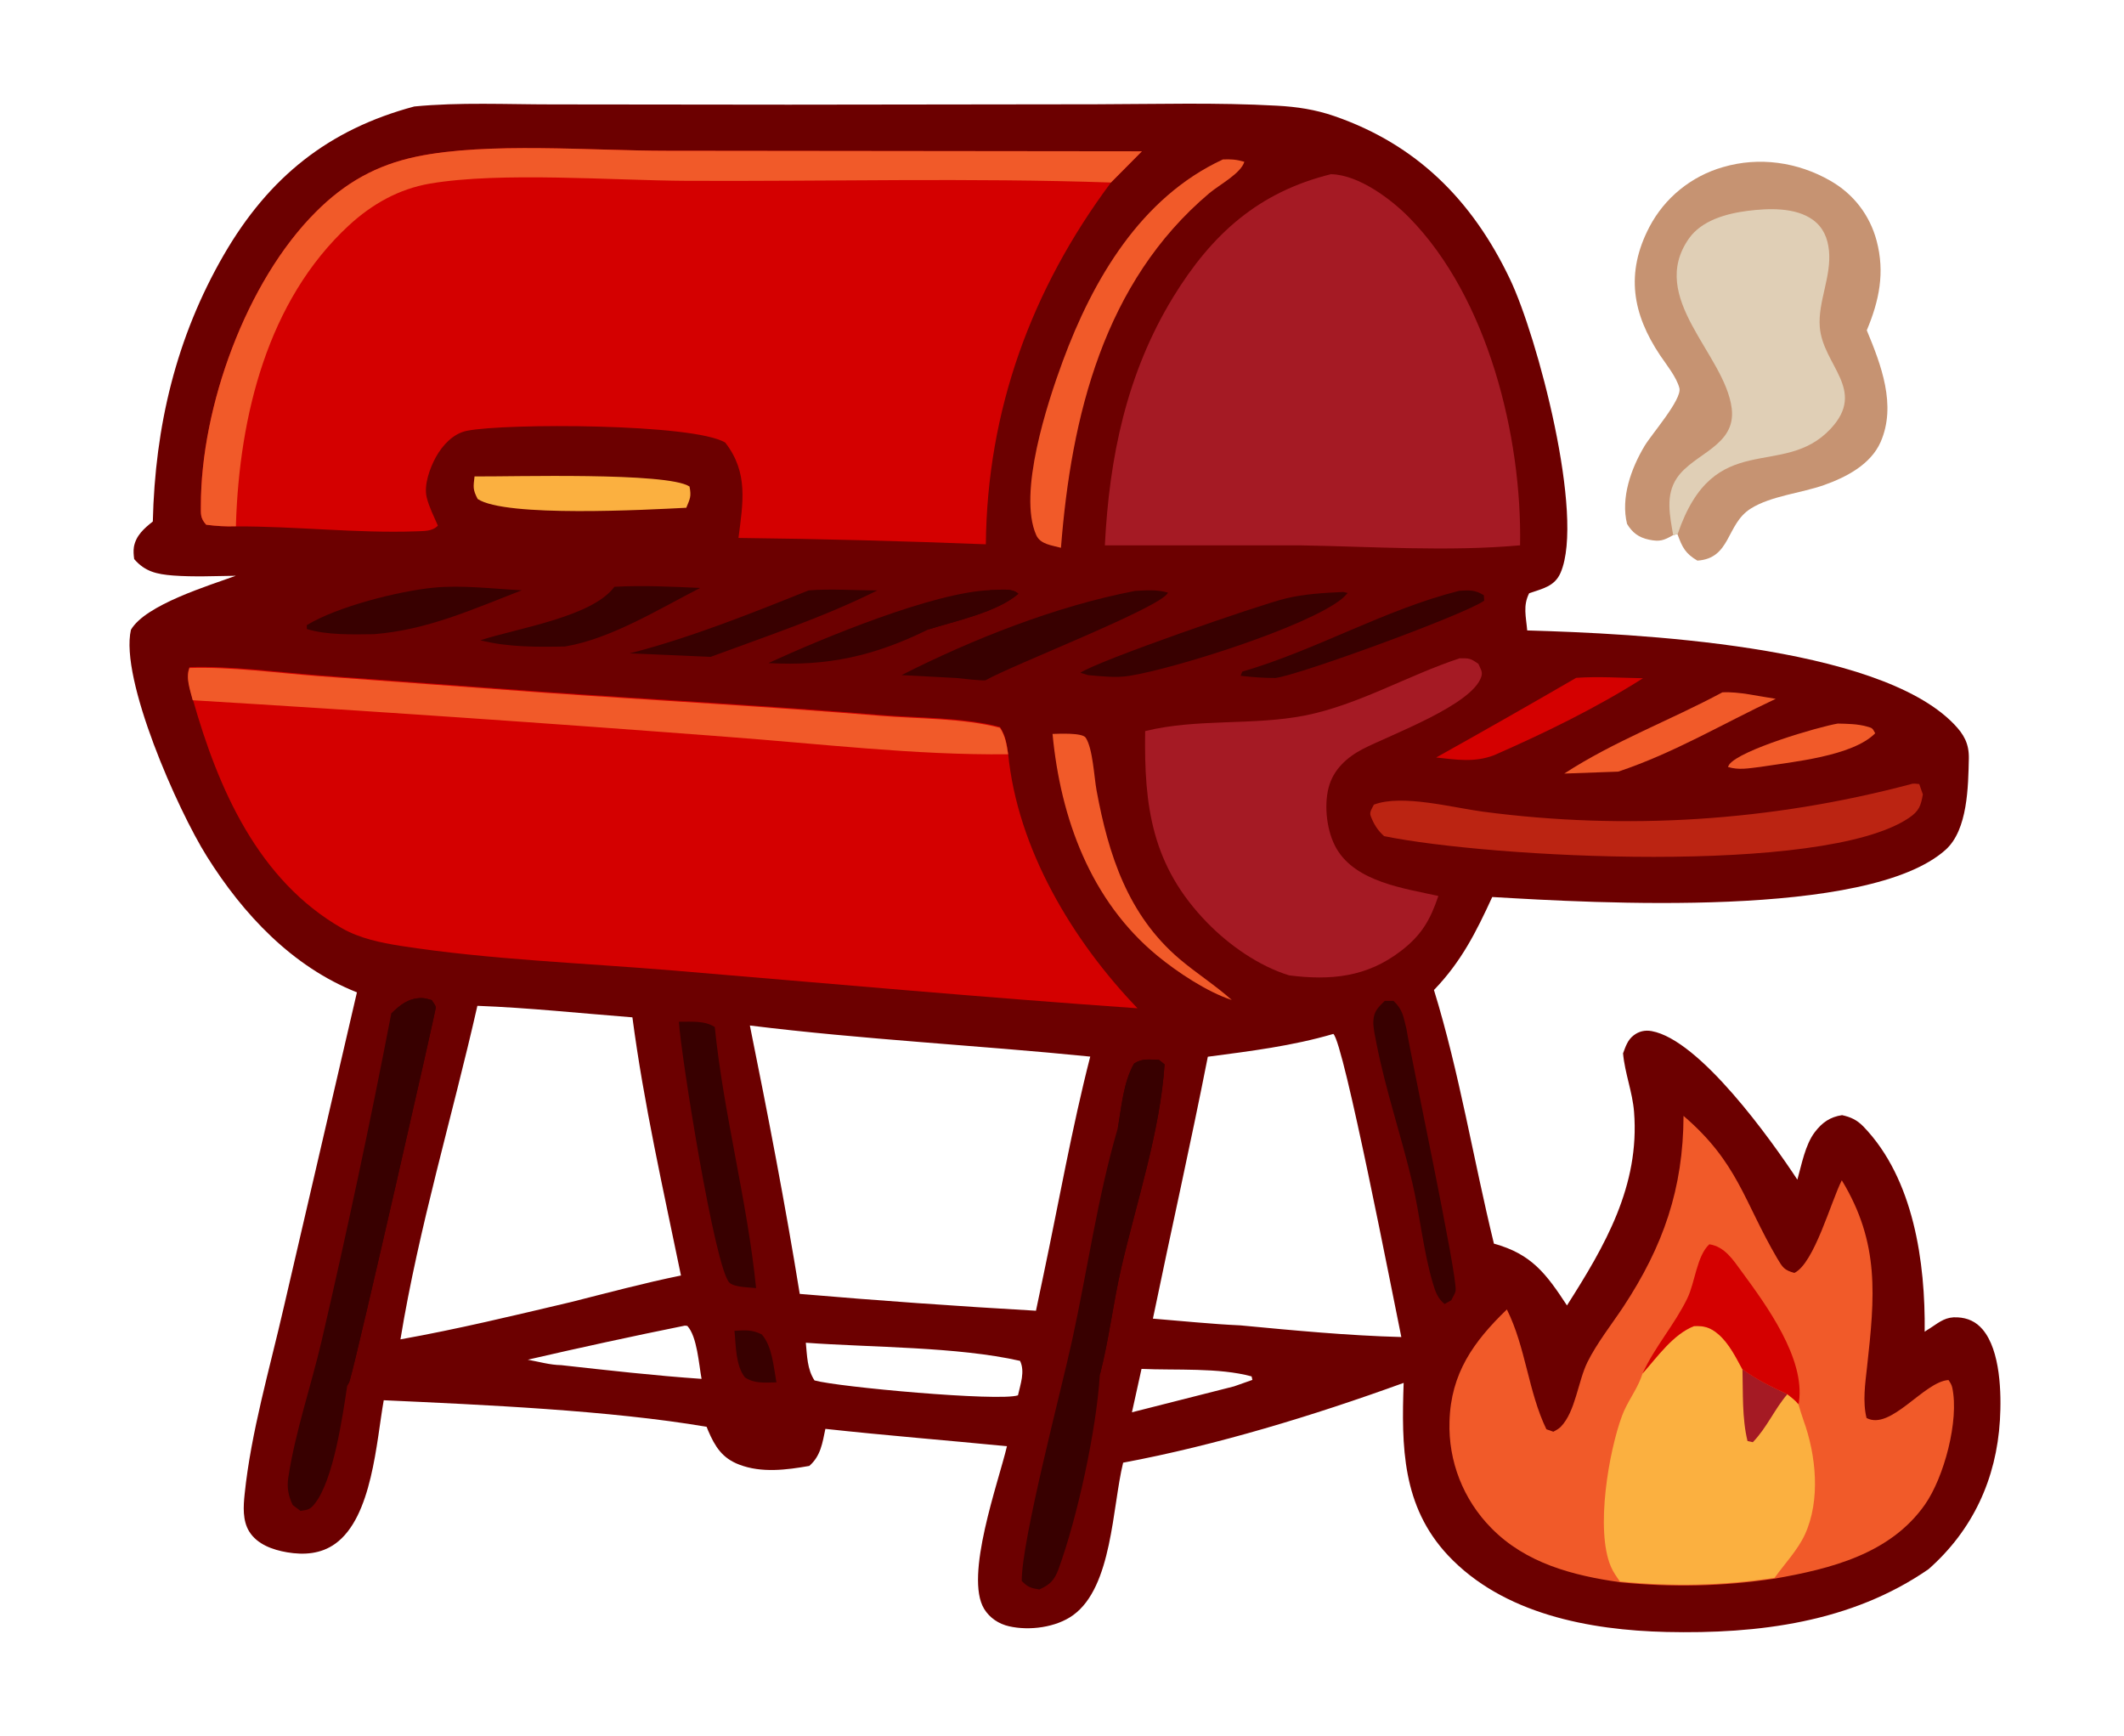 <svg xmlns="http://www.w3.org/2000/svg" width="164" height="134" viewBox="0 0 164 134" fill="none"><path d="M154.42 109.63C154.15 114.18 152.32 118.13 148.91 121.14C142.95 125.26 135.75 126.15 128.67 125.99C122.71 125.85 116.05 124.6 111.8 120.07C108.25 116.27 108.21 111.67 108.38 106.76C101.49 109.26 93.91 111.58 86.72 112.92C85.88 116.33 85.89 122.5 82.86 124.69C81.55 125.64 79.49 125.91 77.91 125.55C77.12 125.37 76.42 124.91 75.99 124.21C74.45 121.69 77.09 114.44 77.75 111.65C73.07 111.19 68.4 110.82 63.73 110.31C63.5 111.41 63.37 112.4 62.49 113.17C60.73 113.48 58.8 113.73 57.08 113.07C55.76 112.57 55.21 111.68 54.68 110.45L54.56 110.15C47.11 108.88 37.29 108.45 29.63 108.1C29.06 111.28 28.75 117.13 25.88 119.18C24.78 119.97 23.47 120.06 22.17 119.84C21.06 119.65 19.86 119.23 19.24 118.23C18.72 117.38 18.79 116.29 18.89 115.34C19.38 110.58 20.83 105.64 21.9 100.97L27.56 76.61C22.56 74.63 18.77 70.58 15.97 66.11C13.71 62.51 9.24 52.42 10.11 48.62C11.23 46.69 16.12 45.21 18.21 44.45C16.61 44.47 14.96 44.55 13.36 44.43C12.1 44.33 11.19 44.13 10.36 43.16C10.32 42.86 10.29 42.53 10.34 42.22C10.5 41.34 11.13 40.79 11.8 40.26C11.97 32.93 13.59 26.05 17.29 19.66C20.76 13.68 25.36 9.99 31.99 8.22C35.49 7.88 39.12 8.06 42.63 8.06L60.89 8.08L84.6 8.05C89.26 8.04 93.95 7.9 98.6 8.16C100.13 8.24 101.57 8.46 103.02 8.96C109.4 11.16 113.69 15.48 116.58 21.53C118.7 25.95 122.38 39.83 120.5 44.21C120.04 45.28 119.1 45.44 118.07 45.8C117.58 46.77 117.83 47.6 117.92 48.67C126.17 48.91 144.93 49.76 150.86 55.89C151.64 56.69 152.04 57.41 152.02 58.55C151.97 60.72 151.94 64.05 150.24 65.59C144.28 70.97 123.09 69.71 115.22 69.25C113.97 71.97 112.83 74.24 110.72 76.43C112.68 82.78 113.77 89.54 115.35 96.01C118.26 96.81 119.39 98.34 120.99 100.78C123.93 96.17 126.62 91.54 126.17 85.84C126.05 84.3 125.46 82.87 125.32 81.32C125.52 80.79 125.67 80.29 126.14 79.93C126.54 79.62 127.01 79.51 127.52 79.6C131.24 80.27 136.73 87.96 138.78 91.07C139.11 89.91 139.38 88.39 140.12 87.41C140.69 86.66 141.3 86.23 142.23 86.09C142.91 86.24 143.38 86.46 143.88 86.97C147.77 91 148.67 97.47 148.61 102.81L148.8 102.68C148.91 102.61 149.02 102.55 149.13 102.47C149.82 102.01 150.27 101.65 151.14 101.7C151.93 101.74 152.57 102.03 153.08 102.63C154.47 104.26 154.54 107.61 154.42 109.63ZM30.92 103.4C35.35 102.61 39.72 101.55 44.09 100.52C46.91 99.81 49.73 99.05 52.58 98.47C51.23 91.92 49.7 85.16 48.83 78.54C44.85 78.23 40.84 77.8 36.86 77.65C34.93 86.17 32.33 94.78 30.92 103.4ZM54.17 106.45C53.96 105.33 53.83 103.18 53.07 102.36L52.88 102.34C48.82 103.16 44.78 104.04 40.75 104.97C41.58 105.12 42.48 105.38 43.33 105.39C46.93 105.79 50.55 106.2 54.17 106.45ZM61.75 99.89C67.82 100.41 73.9 100.84 79.99 101.19L80.58 98.38C81.76 92.8 82.76 87.1 84.18 81.57C75.43 80.69 66.61 80.25 57.9 79.17C59.29 86.04 60.63 92.97 61.75 99.89ZM78.6 107.72C78.79 106.86 79.16 105.89 78.76 105.06C73.92 103.96 67.28 104.03 62.22 103.66C62.32 104.67 62.32 105.7 62.89 106.57C64.69 107.08 77.14 108.21 78.6 107.72ZM96.7 106.53L96.64 106.26C94.11 105.57 90.79 105.8 88.14 105.68L87.4 109.03L95.28 107.03L96.7 106.53ZM108.2 103.22C107.59 100.29 103.75 80.43 102.95 79.82C99.78 80.75 96.53 81.15 93.26 81.58C91.93 88.34 90.41 95.06 89.02 101.8C91.27 101.98 93.53 102.22 95.78 102.32C99.9 102.71 104.06 103.11 108.2 103.22Z" fill="#6C0000"></path><path d="M18.21 40.63C17.43 40.66 16.7 40.61 15.92 40.51C15.46 39.99 15.51 39.71 15.51 39.03C15.51 31.42 19.01 21.72 24.4 16.35C26.64 14.11 29.06 12.74 32.17 12.09C37.63 10.95 45.69 11.64 51.48 11.64L88.17 11.68L85.78 14.09C79.63 22.34 76.22 31.68 76.12 42.02C69.75 41.77 63.39 41.6 57.02 41.53C57.36 38.83 57.81 36.5 56 34.17C53.6 32.69 39.01 32.66 36.04 33.26C34.98 33.48 34.17 34.37 33.66 35.28C33.19 36.13 32.71 37.46 32.95 38.41C33.13 39.14 33.51 39.89 33.81 40.58C33.37 41.04 32.73 40.99 32.11 41.02C27.5 41.18 22.83 40.62 18.21 40.64V40.63Z" fill="#D40000"></path><path d="M18.21 40.63C17.43 40.66 16.7 40.61 15.92 40.51C15.46 39.99 15.51 39.71 15.51 39.03C15.51 31.42 19.01 21.72 24.4 16.35C26.64 14.11 29.06 12.74 32.17 12.09C37.63 10.95 45.69 11.64 51.48 11.64L88.17 11.68L85.78 14.09C74.89 13.72 63.93 14.01 53.03 13.96C47.32 13.93 38.63 13.25 33.22 14.17C30.81 14.58 28.73 15.75 26.94 17.4C20.64 23.22 18.49 32.14 18.22 40.43V40.63H18.21Z" fill="#F15A29"></path><path d="M14.88 53.99C14.69 53.21 14.32 52.28 14.63 51.5C17.9 51.4 21.32 51.88 24.58 52.13L42.15 53.42C50.75 54.02 59.34 54.48 67.93 55.19C70.85 55.43 74.4 55.37 77.21 56.12C77.64 56.78 77.72 57.39 77.84 58.16C78.55 65.54 82.83 72.64 87.83 77.84C75.85 77 63.9 75.92 51.94 74.92C44.99 74.34 37.8 74.09 30.92 73.02C29.4 72.78 27.77 72.44 26.42 71.67C19.92 67.96 16.83 60.85 14.89 53.99H14.88Z" fill="#D40000"></path><path d="M14.88 54.06C14.69 53.28 14.32 52.35 14.63 51.57C17.9 51.47 21.32 51.95 24.58 52.2L42.15 53.49C50.75 54.09 59.34 54.55 67.93 55.26C70.85 55.5 74.4 55.44 77.21 56.19C77.64 56.85 77.72 57.46 77.84 58.23C70.64 58.31 63.25 57.41 56.06 56.88C42.34 55.83 28.62 54.89 14.89 54.06H14.88Z" fill="#F15A29"></path><path d="M129.97 86.13C134.2 89.75 134.63 92.72 137.22 97.14C137.64 97.85 137.77 98.06 138.55 98.27C140.08 97.53 141.37 92.77 142.21 91.12C145.16 95.98 144.76 100.11 144.16 105.53C144.02 106.79 143.81 108.22 144.12 109.47C145.99 110.47 148.56 106.65 150.45 106.54C150.58 106.74 150.69 106.89 150.74 107.13C151.28 109.66 150.11 114.05 148.62 116.17C145.94 119.97 141.36 121.11 137.03 121.87C133.03 122.47 129.13 122.56 125.09 122.15C121.43 121.63 117.8 120.68 115.14 117.96C112.98 115.77 111.82 112.8 111.92 109.74C112.02 106.03 113.77 103.58 116.35 101.09C117.82 104.05 117.99 107.41 119.4 110.34L119.94 110.53C120.16 110.41 120.34 110.32 120.52 110.14C121.65 108.97 121.84 106.64 122.57 105.16C123.3 103.69 124.43 102.26 125.34 100.89C128.43 96.2 129.97 91.76 129.99 86.14L129.97 86.13Z" fill="#F15A29"></path><path d="M126.82 106.05C127.95 104.78 129.19 103 130.81 102.38C131.6 102.35 132.07 102.49 132.68 103.01C133.5 103.71 134.02 104.77 134.53 105.71C135.63 106.51 136.76 107.07 138 107.64C138.31 107.89 138.61 108.1 138.86 108.41C138.99 108.84 139.11 109.25 139.26 109.67C140.23 112.34 140.58 115.82 139.36 118.47C138.81 119.66 137.78 120.75 137.02 121.81C133.02 122.41 129.12 122.5 125.08 122.09C124.82 121.73 124.55 121.35 124.38 120.94C123.17 118.11 124.22 112.04 125.25 109.28C125.63 108.26 126.31 107.4 126.7 106.39C126.74 106.28 126.78 106.17 126.82 106.06V106.05Z" fill="#FBB040"></path><path d="M134.54 105.7C135.64 106.5 136.77 107.06 138.01 107.63C137.01 108.79 136.44 110.2 135.34 111.34L134.93 111.25C134.5 109.48 134.59 107.52 134.54 105.7Z" fill="#A51A24"></path><path d="M126.82 106.05C127.76 103.98 129.29 102.28 130.28 100.24C130.88 99.01 131.01 96.96 131.98 96.06C133.18 96.24 133.82 97.27 134.49 98.18C136.4 100.78 139.39 104.87 138.9 108.24C138.9 108.29 138.88 108.35 138.86 108.4C138.61 108.09 138.31 107.87 138 107.63C136.76 107.06 135.63 106.51 134.53 105.7C134.02 104.76 133.5 103.71 132.68 103C132.07 102.48 131.6 102.34 130.81 102.37C129.19 102.99 127.95 104.77 126.82 106.04V106.05Z" fill="#D40000"></path><path d="M102.81 13.45C104.92 13.51 107.42 15.37 108.84 16.83C114.88 23 117.52 33.68 117.37 42.1C111.76 42.6 105.94 42.19 100.31 42.1H85.31C85.65 35.31 86.98 28.85 90.57 22.96C93.57 18.06 97.18 14.82 102.8 13.44L102.81 13.45Z" fill="#A51A24"></path><path d="M112.73 50.82C113.45 50.82 113.52 50.81 114.15 51.25C114.3 51.62 114.5 51.84 114.38 52.23C113.7 54.42 107.37 56.72 105.23 57.82C104 58.46 102.95 59.41 102.59 60.79C102.21 62.23 102.45 64.24 103.2 65.52C104.7 68.09 108.41 68.58 111.06 69.17C110.43 71.04 109.74 72.22 108.15 73.43C105.51 75.45 102.73 75.7 99.54 75.3C97.2 74.58 94.92 72.98 93.22 71.24C88.94 66.85 88.33 62.29 88.42 56.44C92.46 55.45 96.7 56.03 100.75 55.24C104.86 54.43 108.74 52.12 112.74 50.81L112.73 50.82Z" fill="#A51A24"></path><path d="M147.53 60.54C147.76 60.46 147.95 60.51 148.19 60.53L148.47 61.33C148.31 62.22 148.18 62.62 147.37 63.16C140.72 67.61 115 66.22 106.87 64.55C106.37 64.11 106.06 63.6 105.83 62.98C105.72 62.68 105.95 62.4 106.08 62.12C108.24 61.29 112.21 62.36 114.49 62.66C125.54 64.12 136.76 63.4 147.53 60.54Z" fill="#BB2412"></path><path d="M30.21 78.25C30.89 77.58 31.52 77.07 32.52 77.05C32.81 77.05 33.06 77.13 33.34 77.21C33.44 77.4 33.61 77.56 33.65 77.77C33.68 77.91 27.65 104.39 27.02 106.52C26.95 106.77 26.96 106.7 26.81 106.98C26.45 109.37 25.75 114.26 24.3 116.09C23.93 116.56 23.75 116.56 23.2 116.64L22.6 116.19C22.27 115.49 22.14 114.85 22.26 114.07C22.79 110.57 24.02 106.99 24.83 103.53C26.78 95.14 28.58 86.71 30.21 78.25Z" fill="#380000"></path><path d="M30.21 78.25C30.89 77.58 31.52 77.07 32.52 77.05C32.81 77.05 33.06 77.13 33.34 77.21C33.44 77.4 33.61 77.56 33.65 77.77C33.68 77.91 27.65 104.39 27.02 106.52C26.95 106.77 26.96 106.7 26.81 106.98C26.45 106.3 27.1 104.14 27.24 103.29C27.87 99.52 28.38 95.66 29.31 91.95C30.39 87.64 31.86 83.42 32.74 79.06L30.21 78.25Z" fill="#380000"></path><path d="M86.3 87.15C86.59 85.51 86.73 83.55 87.57 82.1C88.24 81.69 88.7 81.81 89.48 81.82L89.92 82.17C89.58 87.35 87.76 92.77 86.59 97.82C85.95 100.58 85.63 103.42 84.92 106.16C84.65 110.42 83.2 117.11 81.73 121.14C81.41 122.01 81.06 122.34 80.25 122.71C79.58 122.6 79.36 122.53 78.89 122.05C78.89 118.85 81.93 107.38 82.78 103.48C83.96 98.08 84.74 92.46 86.29 87.16L86.3 87.15Z" fill="#380000"></path><path d="M86.3 87.15C86.59 85.51 86.73 83.55 87.57 82.1C88.24 81.69 88.7 81.81 89.48 81.82L89.92 82.17C89.58 87.35 87.76 92.77 86.59 97.82C85.95 100.58 85.63 103.42 84.92 106.16C84.96 99.91 85.46 96.53 87.41 90.63V90.85C88.04 89.07 89.6 84.02 89.44 82.3H88.12C87.11 83.22 87.47 85.82 86.41 87.05C86.37 87.09 86.33 87.13 86.3 87.17V87.15Z" fill="#380000"></path><path d="M94.4 12.31C95.04 12.28 95.46 12.31 96.08 12.49C95.81 13.39 94.17 14.25 93.38 14.91C85.22 21.79 82.71 32.15 81.92 42.29C81.23 42.1 80.33 42.03 80.01 41.31C78.58 38.08 80.86 31.13 82.06 27.88C84.39 21.57 88.09 15.25 94.4 12.32V12.31Z" fill="#F15A29"></path><path d="M52.43 78.88C53.36 78.89 54.4 78.77 55.19 79.29C55.88 86.08 57.7 92.69 58.38 99.44C57.83 99.38 56.73 99.39 56.33 99.03C55.21 98.02 52.56 81.37 52.42 78.87L52.43 78.88Z" fill="#380000"></path><path d="M106.29 80.6C106.19 80.06 106.02 79.38 106.04 78.83C106.08 78.05 106.41 77.78 106.92 77.27H107.6C108.32 77.96 108.35 78.46 108.59 79.4C108.96 81.72 112.58 98.68 112.39 99.65C112.34 99.91 112.17 100.13 112.06 100.38L111.54 100.67C111.01 100.24 110.83 99.73 110.64 99.08C109.89 96.56 109.64 93.79 109.03 91.22C108.19 87.68 106.99 84.16 106.29 80.6Z" fill="#380000"></path><path d="M87.63 45.62C88.52 45.57 89.3 45.5 90.18 45.75C89.79 46.84 78.11 51.36 76.11 52.51C76.01 52.59 74.11 52.37 73.83 52.34L69.61 52.12C75.09 49.34 81.57 46.78 87.64 45.62H87.63Z" fill="#380000"></path><path d="M81.27 56.66C81.75 56.65 83.56 56.55 83.83 56.95C84.38 57.78 84.48 60 84.67 61.03C85.59 66.01 87.1 70.65 91.07 74.03C92.38 75.14 93.82 76.05 95.11 77.2C93.22 76.59 90.9 75.05 89.37 73.79C84.21 69.55 81.88 63.15 81.27 56.66Z" fill="#F15A29"></path><path d="M36.64 36.78C39.48 36.81 51.54 36.43 53.24 37.56C53.39 38.34 53.28 38.49 52.99 39.2C50.02 39.35 39.01 39.96 36.88 38.52C36.49 37.76 36.55 37.61 36.64 36.78Z" fill="#FBB040"></path><path d="M103.73 45.7L104.06 45.78C103.88 45.97 103.78 46.09 103.58 46.25C100.89 48.4 90.75 51.61 87.18 52.18C86.16 52.34 85.05 52.21 84.02 52.12L83.42 51.94C84.74 51.02 97.24 46.69 99.28 46.2C100.74 45.85 102.23 45.77 103.72 45.7H103.73Z" fill="#380000"></path><path d="M76.46 45.56C77.15 45.56 78.12 45.36 78.63 45.84C76.98 47.27 73.76 47.94 71.66 48.6C67.53 50.64 63.89 51.45 59.33 51.19C63.54 49.26 72.07 45.72 76.46 45.56Z" fill="#380000"></path><path d="M76.46 45.56C77.15 45.56 78.12 45.36 78.63 45.84C76.98 47.27 73.76 47.94 71.66 48.6C72.72 47.31 74.96 46.3 76.46 45.56Z" fill="#380000"></path><path d="M33.47 45.37C35.64 45.15 38.1 45.46 40.29 45.57C36.48 47.04 32.99 48.64 28.86 48.96C27.24 48.98 25.24 49.04 23.69 48.56V48.26C26.04 46.83 30.74 45.64 33.47 45.37Z" fill="#380000"></path><path d="M121.69 52.33C123.39 52.21 125.15 52.33 126.86 52.36C123.24 54.66 119.29 56.58 115.37 58.3C113.86 58.88 112.46 58.65 110.89 58.48C114.51 56.46 118.11 54.41 121.7 52.33H121.69Z" fill="#D40000"></path><path d="M47.44 45.3C49.65 45.18 51.84 45.29 54.06 45.39C50.91 47 47.15 49.33 43.62 49.91C41.43 49.95 39.23 49.97 37.09 49.43C39.88 48.51 45.74 47.63 47.44 45.3Z" fill="#380000"></path><path d="M132.98 53.45C134.27 53.38 135.81 53.76 137.11 53.95C132.99 55.88 129.31 58.11 124.95 59.57L120.78 59.72C124.66 57.2 128.93 55.63 132.99 53.45H132.98Z" fill="#F15A29"></path><path d="M62.42 45.58C64.16 45.44 65.99 45.58 67.74 45.58C63.65 47.63 59.16 49.12 54.87 50.71L48.62 50.44C53.24 49.26 58 47.36 62.43 45.58H62.42Z" fill="#380000"></path><path d="M112.66 45.61C113.45 45.56 113.88 45.53 114.57 45.95L114.6 46.37C113.16 47.42 100.34 52.11 98.48 52.34C97.56 52.34 96.7 52.28 95.79 52.17L95.92 51.85C101.62 50.19 106.91 47.06 112.67 45.61H112.66Z" fill="#380000"></path><path d="M141.89 55.86C142.65 55.88 143.41 55.88 144.15 56.09C144.59 56.21 144.57 56.21 144.79 56.61C143.03 58.39 138.38 58.82 135.89 59.21C135.04 59.31 134.25 59.47 133.42 59.21C133.45 59.15 133.48 59.08 133.52 59.02C134.36 57.89 140.37 56.12 141.9 55.86H141.89Z" fill="#F15A29"></path><path d="M56.71 102.74C57.53 102.69 58.07 102.64 58.82 103.02C59.63 103.94 59.73 105.53 59.95 106.72C59.07 106.73 58.29 106.84 57.52 106.34C56.79 105.41 56.83 103.9 56.71 102.74Z" fill="#380000"></path><path d="M129.19 41.31C128.47 41.72 128.17 41.84 127.31 41.66C126.52 41.49 126.04 41.12 125.63 40.45C125.13 38.43 125.94 36.17 126.98 34.43C127.52 33.52 129.89 30.83 129.67 29.96C129.46 29.13 128.66 28.14 128.18 27.43C126.04 24.23 125.5 21.08 127.35 17.53C128.53 15.27 130.59 13.6 133.04 12.9C135.83 12.08 138.81 12.51 141.32 13.95C143.11 14.97 144.37 16.6 144.9 18.59C145.55 21.04 145.1 23.21 144.14 25.5C145.24 28.15 146.45 31.28 145.21 34.12C144.44 35.86 142.57 36.83 140.86 37.44C139.1 38.07 136.73 38.28 135.17 39.27C133.27 40.47 133.66 43.11 131.06 43.28C130.14 42.74 129.89 42.26 129.52 41.23L129.18 41.32L129.19 41.31Z" fill="#C69372"></path><path d="M129.19 41.31C128.94 39.83 128.57 38.25 129.48 36.9C130.78 34.98 134.07 34.44 133.71 31.52C133.18 27.33 127.18 23.01 130.41 18.41C131.4 17.01 133.3 16.49 134.92 16.28C136.52 16.08 138.62 15.98 139.99 16.98C140.78 17.56 141.12 18.38 141.22 19.34C141.42 21.35 140.36 23.3 140.51 25.24C140.74 28.21 144.16 30.09 141.35 33.1C137.64 37.07 132.36 32.96 129.54 41.22L129.2 41.31H129.19Z" fill="#E0CFB6"></path></svg>